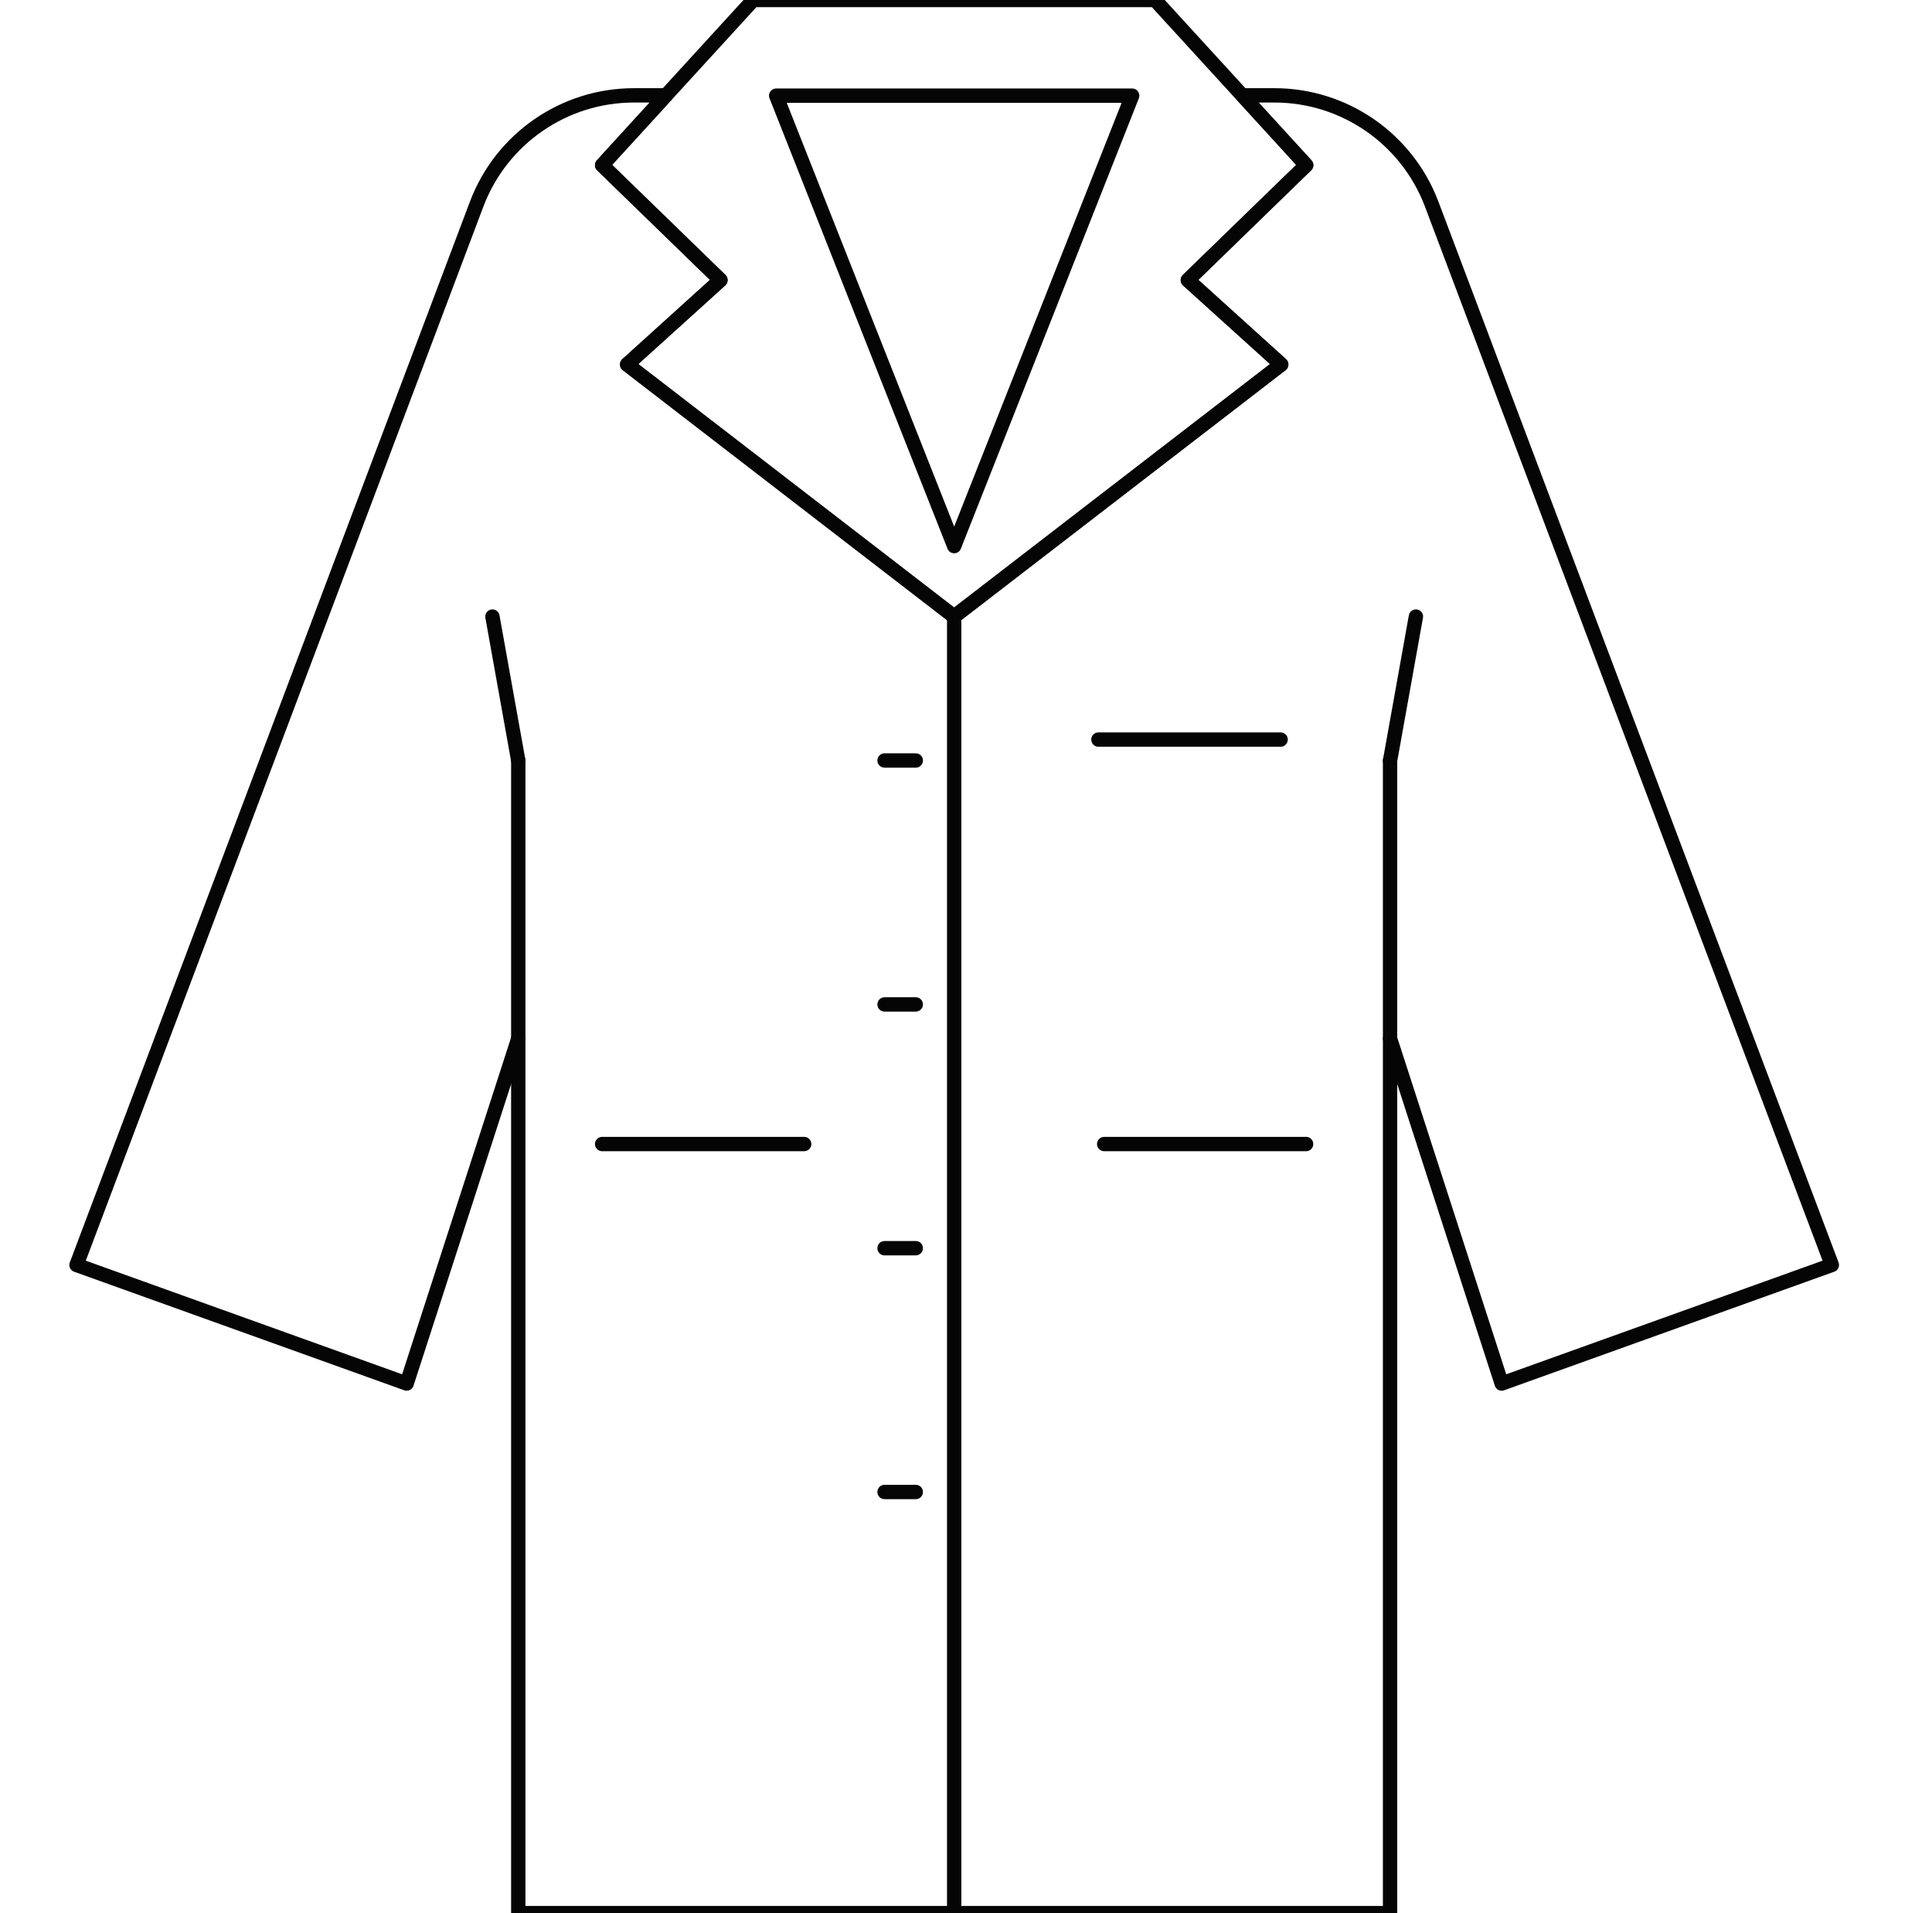 <svg xmlns="http://www.w3.org/2000/svg" width="101" height="100" viewBox="0 0 101 100" fill="none"><g clip-path="url(#clip0_1086_1984)"><path d="M27.094 39.756L25.743 32.227" stroke="#050505" stroke-width="0.75" stroke-linecap="round" stroke-linejoin="round"></path><path d="M49.882 99.996H27.094V39.75" stroke="#050505" stroke-width="0.75" stroke-linecap="round" stroke-linejoin="round"></path><path d="M27.094 54.287L21.26 72.316L4 66.118L24.93 10.637C26.231 7.236 29.495 4.984 33.141 4.984H34.811L31.478 8.63L37.662 14.633L32.785 19.048L49.875 32.218" stroke="#050505" stroke-width="0.75" stroke-linecap="round" stroke-linejoin="round"></path><path d="M49.882 32.227V100.002" stroke="#050505" stroke-width="0.75" stroke-linecap="round" stroke-linejoin="round"></path><path d="M31.478 59.797H42.04" stroke="#050505" stroke-width="0.75" stroke-linecap="round" stroke-linejoin="round"></path><path d="M68.279 59.797H57.724" stroke="#050505" stroke-width="0.75" stroke-linecap="round" stroke-linejoin="round"></path><path d="M72.669 39.756L74.02 32.227" stroke="#050505" stroke-width="0.75" stroke-linecap="round" stroke-linejoin="round"></path><path d="M49.882 99.996H72.669V39.75" stroke="#050505" stroke-width="0.75" stroke-linecap="round" stroke-linejoin="round"></path><path d="M72.669 54.287L78.504 72.316L95.764 66.118L74.833 10.637C73.532 7.236 70.268 4.984 66.622 4.984H64.953L68.286 8.63L62.101 14.633L66.979 19.048L49.888 32.218" stroke="#050505" stroke-width="0.75" stroke-linecap="round" stroke-linejoin="round"></path><path d="M62.095 14.646L66.979 19.054L49.876 32.23L32.785 19.054L37.663 14.646L31.478 8.636L34.811 4.99L39.376 0H60.382L64.947 4.99L68.28 8.636L62.095 14.646Z" stroke="#050505" stroke-width="0.75" stroke-linecap="round" stroke-linejoin="round"></path><path d="M49.882 28.544L40.577 5H59.187L49.882 28.544Z" stroke="#050505" stroke-width="0.75" stroke-linecap="round" stroke-linejoin="round"></path><path d="M57.423 38.656H66.947" stroke="#050505" stroke-width="0.75" stroke-linecap="round" stroke-linejoin="round"></path><path d="M46.242 39.75H47.874" stroke="#050505" stroke-width="0.75" stroke-linecap="round" stroke-linejoin="round"></path><path d="M46.242 52.5H47.874" stroke="#050505" stroke-width="0.75" stroke-linecap="round" stroke-linejoin="round"></path><path d="M46.242 65.242H47.874" stroke="#050505" stroke-width="0.75" stroke-linecap="round" stroke-linejoin="round"></path><path d="M46.242 77.984H47.874" stroke="#050505" stroke-width="0.75" stroke-linecap="round" stroke-linejoin="round"></path></g><defs><clipPath id="clip0_1086_1984"><rect width="100" height="100" fill="white" transform="translate(0.333)"></rect></clipPath></defs></svg>